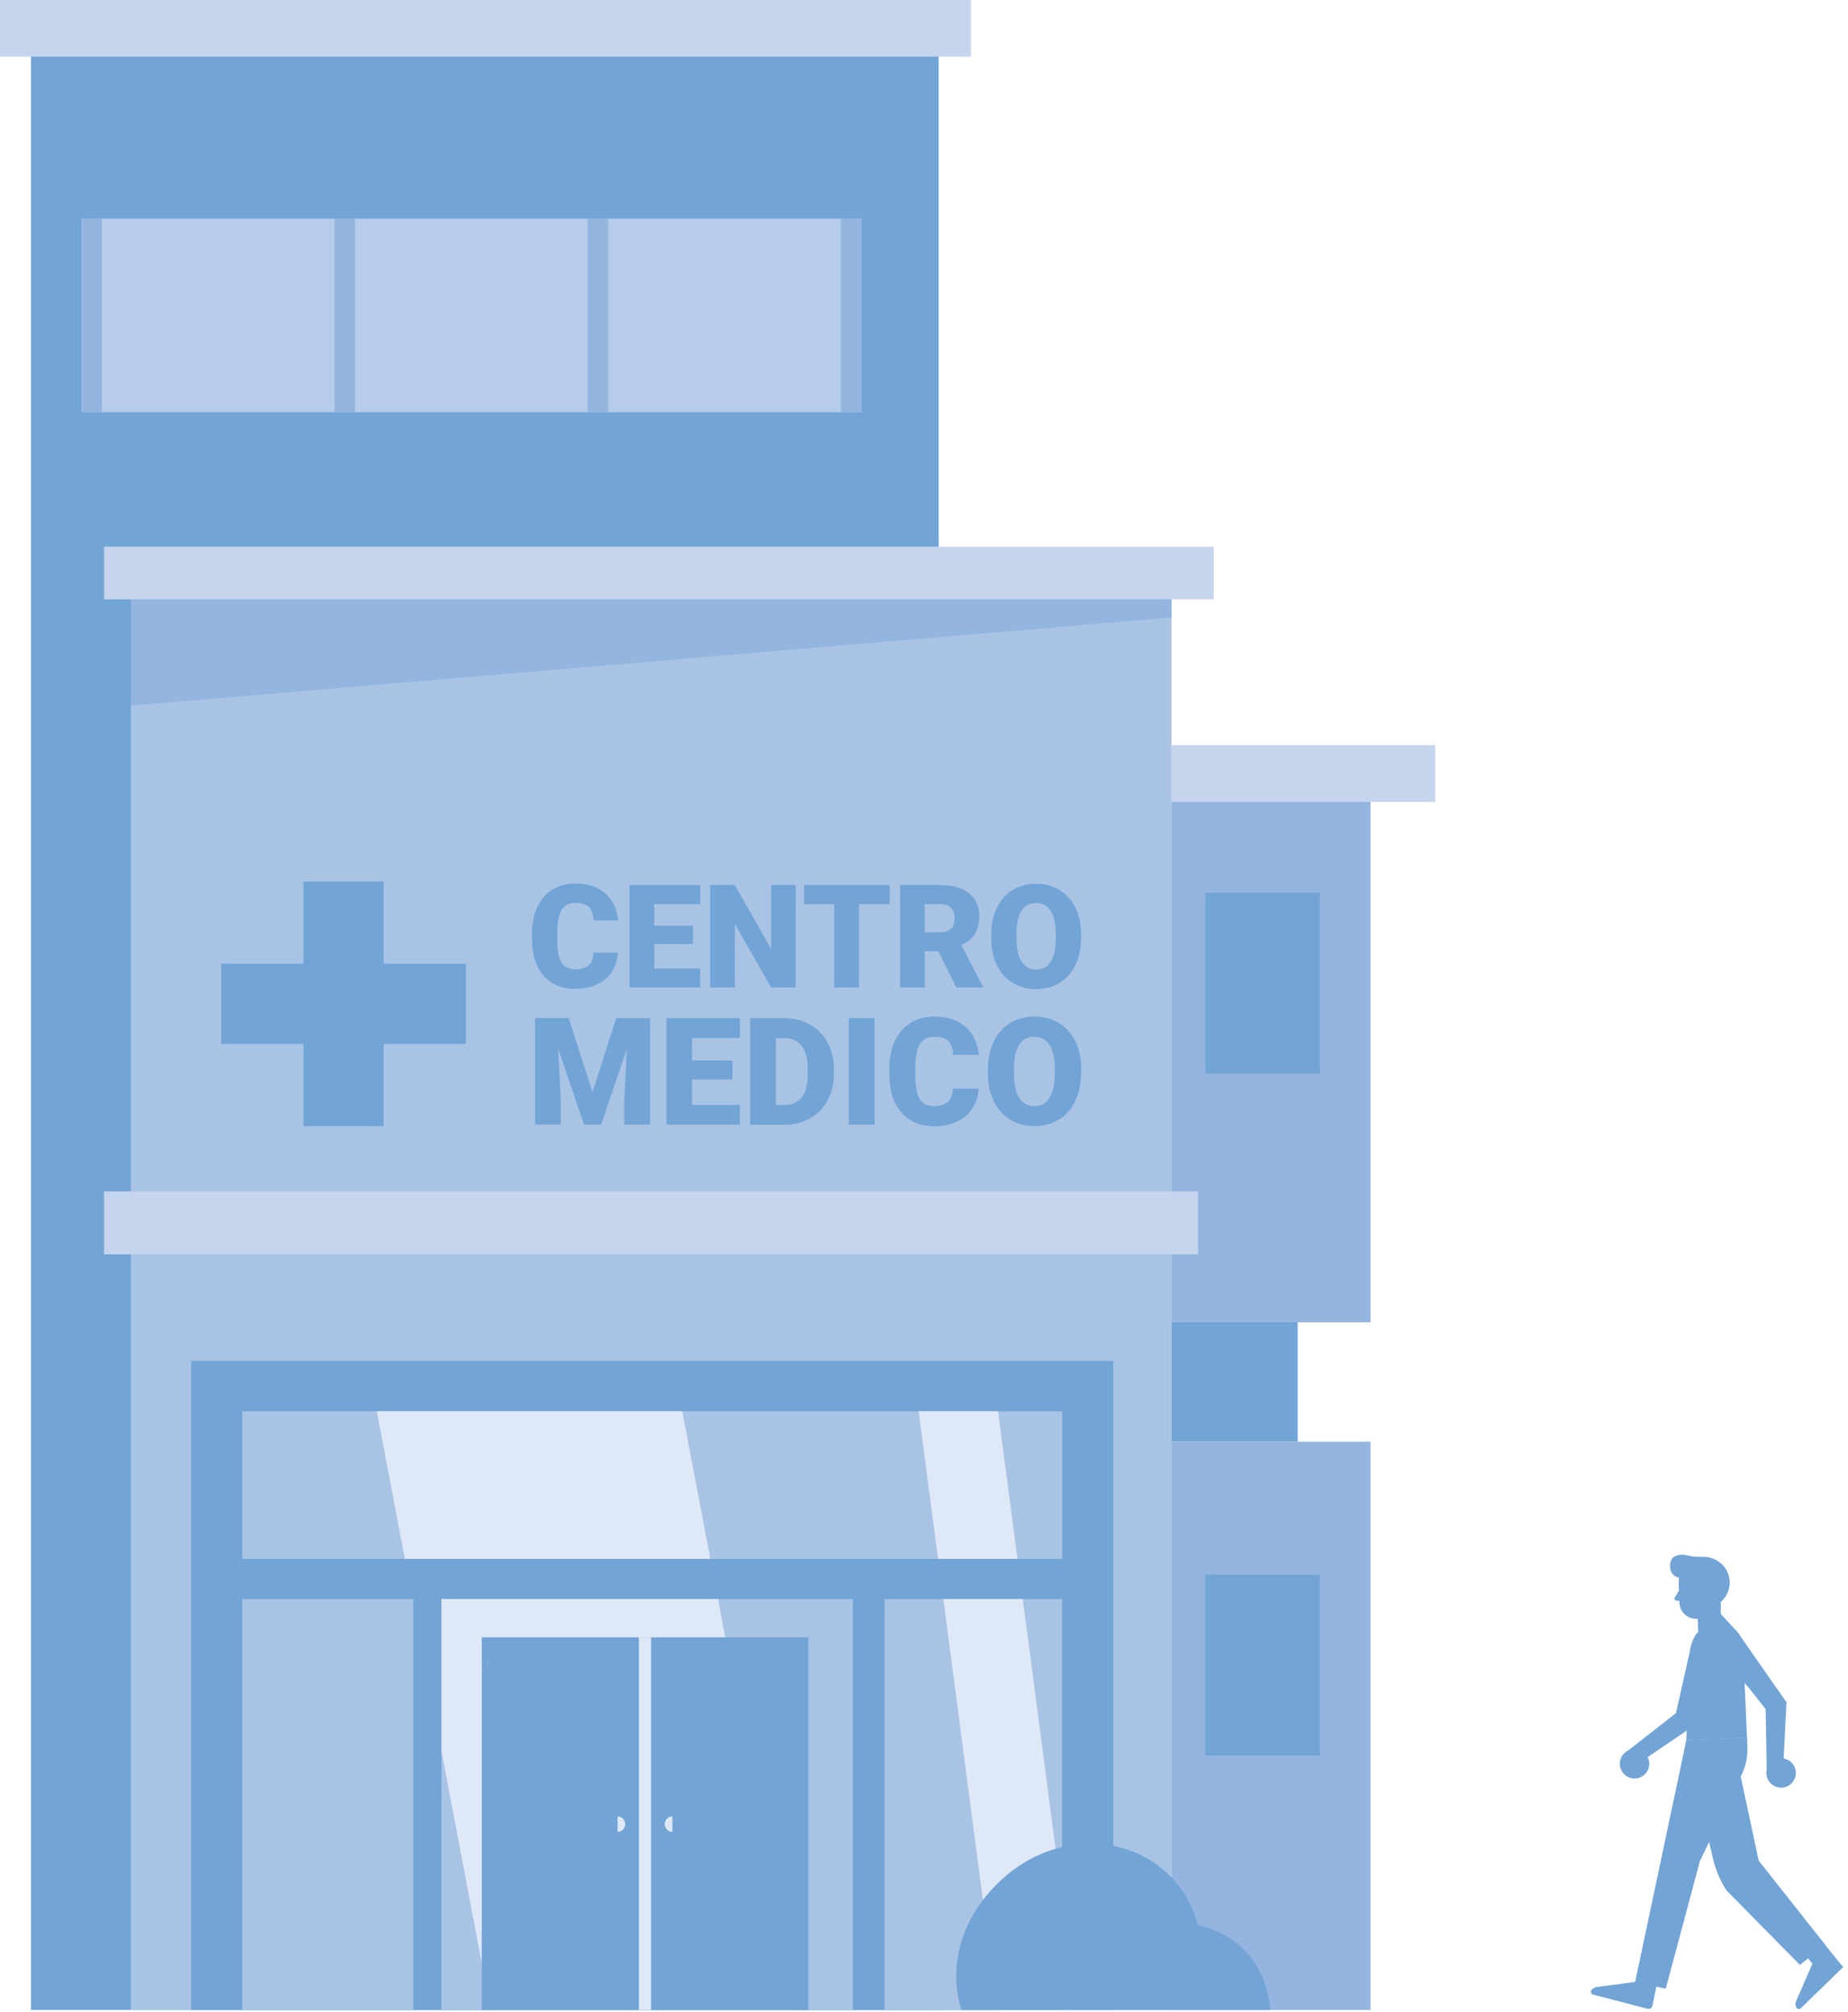 <svg width="237" height="258" viewBox="0 0 237 258" fill="none" xmlns="http://www.w3.org/2000/svg">
<g clip-path="url(#clip0_573_1015)">
<path d="M120.378 4.776H3.972V257.789H120.378V4.776Z" fill="#72A4D6"/>
<path d="M150.241 74.007H16.786V257.789H150.241V74.007Z" fill="#A9C3E5"/>
<path d="M13.339 76.867L155.666 76.867V70.112L13.339 70.112V76.867Z" fill="#C5D5EE"/>
<path d="M0 7.265L124.521 7.265V-1.04904e-05L0 -1.04904e-05V7.265Z" fill="#C5D5EE"/>
<path d="M175.76 96.018H150.24V169.593H175.76V96.018Z" fill="#93B5DF"/>
<path d="M175.76 184.895H150.24V257.789H175.76V184.895Z" fill="#93B5DF"/>
<path d="M166.424 169.593H150.24V184.895H166.424V169.593Z" fill="#72A4D6"/>
<path d="M10.434 52.862L110.47 52.862V28.039L10.434 28.039V52.862Z" fill="#B7CCEA"/>
<path d="M150.241 79.186L16.786 90.5V76.867H150.241V79.186Z" fill="#93B5DF"/>
<path d="M184.06 95.57H150.24V102.85H184.06V95.57Z" fill="#C5D5EE"/>
<path d="M142.775 174.554H24.515V257.789H142.775V174.554Z" fill="#72A4D6"/>
<path d="M136.221 181H31.068V199.934H136.221V181Z" fill="#A9C3E5"/>
<path d="M136.206 205.081H113.438V257.789H136.206V205.081Z" fill="#A9C3E5"/>
<path d="M109.373 205.081H56.618V257.789H109.373V205.081Z" fill="#A9C3E5"/>
<path d="M53.002 205.081H31.068V257.789H53.002V205.081Z" fill="#A9C3E5"/>
<path d="M62.925 257.789L56.618 224.603V205.081H92.076L102.108 257.789H62.925Z" fill="#DFE8F6"/>
<path d="M103.669 209.997H61.781V257.789H103.669V209.997Z" fill="#72A4D6"/>
<path d="M83.498 209.997H81.937V257.789H83.498V209.997Z" fill="#DFE8F6"/>
<path d="M86.234 232.966C85.693 232.966 85.245 233.414 85.245 233.955C85.245 234.496 85.693 234.944 86.234 234.944" fill="#DFE8F6"/>
<path d="M79.201 234.944C79.742 234.944 80.19 234.496 80.19 233.955C80.19 233.414 79.742 232.966 79.201 232.966" fill="#DFE8F6"/>
<path d="M127.906 257.789L120.981 205.081H131.167L138.092 257.789H127.906Z" fill="#DFE8F6"/>
<path d="M117.812 181L120.301 199.934H130.487L127.998 181H117.812Z" fill="#DFE8F6"/>
<path d="M48.318 181L51.92 199.934H91.103L87.501 181H48.318Z" fill="#DFE8F6"/>
<path d="M62.523 213.165H62.461L62.523 213.552V213.165Z" fill="#CDDFF5"/>
<path d="M75.368 52.862H77.995V28.039H75.368V52.862Z" fill="#93B5DF"/>
<path d="M42.893 52.862H45.52V28.039H42.893V52.862Z" fill="#93B5DF"/>
<path d="M107.827 52.862H110.455V28.039H107.827V52.862Z" fill="#93B5DF"/>
<path d="M10.433 52.862H13.061L13.061 28.039H10.433L10.433 52.862Z" fill="#93B5DF"/>
<path d="M154.569 137.705H169.268V114.504H154.569V137.705Z" fill="#72A4D6"/>
<path d="M154.569 225.16H169.268V201.959H154.569V225.16Z" fill="#72A4D6"/>
<path d="M13.339 160.875L153.656 160.875V152.791L13.339 152.791V160.875Z" fill="#C5D5EE"/>
<path d="M123.315 257.789C123.315 257.789 120.069 249.504 127.782 241.714C136.592 232.827 150.534 235.671 153.641 246.892C161.169 248.778 162.652 254.652 162.9 257.789H123.315Z" fill="#72A4D6"/>
<path d="M38.92 113.051H49.199V123.593H59.741V133.887H49.199V144.429H38.92V133.887H28.363V123.593H38.92V113.051Z" fill="#72A4D6"/>
<path d="M79.232 122.202C79.186 123.114 78.938 123.918 78.49 124.629C78.042 125.324 77.408 125.865 76.589 126.252C75.769 126.638 74.842 126.824 73.791 126.824C72.06 126.824 70.7 126.267 69.71 125.139C68.721 124.01 68.227 122.418 68.227 120.378V119.729C68.227 118.446 68.443 117.318 68.907 116.344C69.37 115.37 70.004 114.628 70.839 114.103C71.673 113.577 72.663 113.314 73.76 113.314C75.352 113.314 76.635 113.732 77.609 114.582C78.583 115.432 79.124 116.576 79.263 118.044H76.11C76.079 117.24 75.878 116.668 75.507 116.313C75.12 115.957 74.548 115.787 73.776 115.787C73.003 115.787 72.415 116.081 72.044 116.668C71.673 117.256 71.488 118.199 71.472 119.497V120.424C71.472 121.831 71.642 122.836 71.998 123.423C72.353 124.026 72.956 124.319 73.822 124.319C74.548 124.319 75.105 124.149 75.491 123.809C75.878 123.469 76.079 122.928 76.11 122.171H79.263L79.232 122.202Z" fill="#72A4D6"/>
<path d="M88.877 121.074H83.9V124.211H89.789V126.653H80.731V113.515H89.804V115.957H83.9V118.724H88.877V121.074Z" fill="#72A4D6"/>
<path d="M102.046 126.653H98.893L94.24 118.477V126.653H91.072V113.515H94.24L98.893 121.692V113.515H102.046V126.653Z" fill="#72A4D6"/>
<path d="M114.103 115.957H110.161V126.653H106.992V115.957H103.113V113.515H114.103V115.957Z" fill="#72A4D6"/>
<path d="M120.316 122.001H118.601V126.653H115.432V113.515H120.61C122.171 113.515 123.392 113.855 124.273 114.551C125.154 115.246 125.587 116.22 125.587 117.488C125.587 118.4 125.402 119.157 125.031 119.76C124.66 120.363 124.088 120.842 123.299 121.213L126.051 126.514V126.653H122.65L120.332 122.001H120.316ZM118.601 119.574H120.61C121.213 119.574 121.661 119.42 121.97 119.095C122.279 118.786 122.418 118.338 122.418 117.766C122.418 117.194 122.264 116.746 121.955 116.436C121.646 116.112 121.197 115.957 120.594 115.957H118.585V119.574H118.601Z" fill="#72A4D6"/>
<path d="M138.632 120.363C138.632 121.645 138.401 122.774 137.921 123.763C137.442 124.752 136.778 125.51 135.897 126.051C135.016 126.592 134.026 126.854 132.898 126.854C131.77 126.854 130.78 126.592 129.915 126.082C129.049 125.572 128.369 124.83 127.89 123.871C127.411 122.913 127.148 121.816 127.133 120.579V119.837C127.133 118.554 127.364 117.41 127.844 116.437C128.323 115.463 128.987 114.69 129.868 114.149C130.749 113.608 131.754 113.345 132.883 113.345C134.011 113.345 134.985 113.608 135.866 114.133C136.731 114.659 137.411 115.416 137.906 116.39C138.385 117.364 138.632 118.492 138.648 119.744V120.347L138.632 120.363ZM135.402 119.806C135.402 118.508 135.186 117.503 134.753 116.838C134.32 116.174 133.686 115.818 132.883 115.818C131.29 115.818 130.456 117.008 130.363 119.389V120.347C130.363 121.63 130.564 122.619 130.997 123.315C131.43 124.01 132.063 124.35 132.898 124.35C133.733 124.35 134.32 124.01 134.753 123.33C135.186 122.65 135.402 121.676 135.417 120.393V119.791L135.402 119.806Z" fill="#72A4D6"/>
<path d="M72.941 130.579L75.986 140.085L79.031 130.579H83.374V144.243H80.067V141.059L80.391 134.521L77.083 144.243H74.904L71.596 134.506L71.921 141.044V144.228H68.628V130.564H72.956L72.941 130.579Z" fill="#72A4D6"/>
<path d="M93.931 138.447H88.753V141.708H94.874V144.243H85.461V130.579H94.89V133.13H88.753V136.005H93.931V138.447Z" fill="#72A4D6"/>
<path d="M96.203 144.243V130.579H100.609C101.814 130.579 102.896 130.858 103.87 131.399C104.828 131.94 105.586 132.713 106.127 133.717C106.668 134.706 106.946 135.835 106.946 137.071V137.705C106.946 138.957 106.683 140.085 106.158 141.075C105.632 142.064 104.89 142.837 103.916 143.409C102.958 143.965 101.891 144.259 100.701 144.259H96.203V144.243ZM99.511 133.13V141.724H100.655C101.598 141.724 102.324 141.384 102.834 140.719C103.344 140.039 103.592 139.05 103.592 137.721V137.133C103.592 135.819 103.344 134.815 102.834 134.15C102.324 133.485 101.582 133.145 100.624 133.145H99.511V133.13Z" fill="#72A4D6"/>
<path d="M112.155 144.243H108.863V130.579H112.155V144.243Z" fill="#72A4D6"/>
<path d="M125.494 139.622C125.448 140.58 125.201 141.415 124.721 142.141C124.258 142.868 123.593 143.44 122.743 143.841C121.893 144.243 120.934 144.444 119.837 144.444C118.044 144.444 116.622 143.857 115.602 142.682C114.566 141.507 114.056 139.854 114.056 137.721V137.04C114.056 135.696 114.288 134.536 114.752 133.532C115.215 132.527 115.896 131.754 116.761 131.198C117.642 130.657 118.647 130.379 119.806 130.379C121.46 130.379 122.805 130.811 123.809 131.692C124.814 132.573 125.386 133.764 125.525 135.294H122.233C122.202 134.459 122.001 133.872 121.599 133.501C121.197 133.145 120.61 132.96 119.791 132.96C118.971 132.96 118.369 133.269 117.982 133.887C117.596 134.506 117.395 135.479 117.379 136.824V137.798C117.379 139.251 117.565 140.302 117.936 140.92C118.307 141.554 118.925 141.863 119.822 141.863C120.579 141.863 121.151 141.678 121.553 141.322C121.955 140.966 122.171 140.395 122.186 139.622H125.463H125.494Z" fill="#72A4D6"/>
<path d="M138.632 137.69C138.632 139.019 138.385 140.209 137.89 141.229C137.396 142.249 136.7 143.053 135.788 143.594C134.876 144.135 133.841 144.429 132.682 144.429C131.522 144.429 130.487 144.166 129.59 143.625C128.694 143.084 127.983 142.327 127.488 141.322C126.993 140.317 126.715 139.189 126.7 137.891V137.118C126.7 135.773 126.947 134.598 127.442 133.578C127.936 132.558 128.632 131.77 129.559 131.213C130.471 130.657 131.522 130.379 132.697 130.379C133.872 130.379 134.892 130.657 135.788 131.198C136.7 131.754 137.396 132.527 137.906 133.547C138.416 134.567 138.663 135.727 138.663 137.04V137.674L138.632 137.69ZM135.278 137.118C135.278 135.758 135.046 134.737 134.598 134.026C134.15 133.315 133.501 132.975 132.651 132.975C130.997 132.975 130.131 134.212 130.038 136.685V137.69C130.038 139.034 130.255 140.055 130.703 140.781C131.151 141.507 131.8 141.863 132.682 141.863C133.563 141.863 134.15 141.507 134.598 140.796C135.046 140.085 135.278 139.081 135.278 137.751V137.118Z" fill="#72A4D6"/>
</g>
<g clip-path="url(#clip1_573_1015)">
<path d="M220.229 211.697L217.416 220.832L217.261 221.296L216.921 221.543L209.687 226.458L208.466 224.774L215.345 219.395L214.85 220.106L216.875 211.094L220.229 211.697Z" fill="#72A4D6"/>
<path d="M208.389 224.789C207.601 225.469 207.523 226.659 208.204 227.448C208.884 228.236 210.074 228.313 210.862 227.633C211.65 226.953 211.728 225.763 211.048 224.975C210.367 224.186 209.177 224.109 208.389 224.789Z" fill="#72A4D6"/>
<path d="M217.972 230.879L219.657 238.267C219.997 239.751 220.585 241.158 221.404 242.441L230.833 252.009L231.884 251.158L233.027 252.611L236.366 252.318L225.546 238.638L222.749 225.531L217.988 230.894L217.972 230.879Z" fill="#72A4D6"/>
<path d="M233.306 249.829C233.306 249.829 233.089 250.818 232.857 250.695C232.734 250.633 232.656 251.359 232.656 251.359L230.353 256.63C230.245 256.877 230.23 257.171 230.353 257.434C230.446 257.681 230.755 257.743 230.956 257.558L236.382 252.287L235.099 250.849C235.099 250.849 235.068 250.818 235.037 250.803L233.321 249.814L233.306 249.829Z" fill="#72A4D6"/>
<path d="M216.257 223.228L224.047 222.888L223.537 211.156C223.459 209.471 222.037 208.173 220.353 208.235H220.167C217.648 208.358 216.597 210.445 216.705 212.949L216.257 223.212V223.228Z" fill="#72A4D6"/>
<path d="M216.257 223.228L209.425 255.502L212.022 254.713L213.629 255.054L218.003 238.7L222.965 228.39C223.212 227.927 223.444 227.448 223.63 226.953C224.001 226.01 224.14 225.005 224.093 224.001L224.032 222.888L216.241 223.228H216.257Z" fill="#72A4D6"/>
<path d="M209.703 254.188L204.788 254.837C204.509 254.868 204.262 255.023 204.092 255.239H204.107C203.953 255.44 204.046 255.749 204.308 255.811L211.295 257.635C211.573 257.712 211.851 257.527 211.913 257.248L212.547 254.157H209.718L209.703 254.188Z" fill="#72A4D6"/>
<path d="M223.243 210.182L228.823 217.942L229.117 218.344L229.086 218.761L228.653 227.479L226.582 227.448L226.427 218.714L226.706 219.534L220.786 212.037L223.243 210.182Z" fill="#72A4D6"/>
<path d="M226.536 227.509C226.597 228.545 227.509 229.333 228.545 229.272C229.581 229.21 230.369 228.298 230.307 227.262C230.245 226.227 229.333 225.438 228.298 225.5C227.262 225.562 226.474 226.474 226.536 227.509Z" fill="#72A4D6"/>
<path d="M229.117 218.344L222.98 209.533L220.755 209.75C219.966 210.414 219.874 211.604 220.538 212.393L224.603 216.798L225.577 217.138L229.117 218.359V218.344Z" fill="#72A4D6"/>
<path d="M219.07 209.966H219.317C220.152 209.92 220.785 209.224 220.755 208.389L220.523 202.887L217.54 203.01L217.787 208.776C217.818 209.456 218.39 209.981 219.07 209.966Z" fill="#72A4D6"/>
<path d="M218.931 206.272C218.931 206.272 219.178 207.787 217.771 208.327L217.725 207.323L218.931 206.272Z" fill="#72A4D6"/>
<path d="M215.314 203.103C215.391 204.896 216.906 206.287 218.699 206.21C220.492 206.133 221.883 204.618 221.806 202.825C221.728 201.032 220.214 199.641 218.421 199.718C216.628 199.795 215.237 201.31 215.314 203.103Z" fill="#72A4D6"/>
<path d="M217.617 207.617C218.467 207.586 219.132 206.859 219.085 206.009L218.946 202.902L215.283 203.057L215.391 205.592C215.438 206.766 216.427 207.663 217.601 207.617H217.617Z" fill="#72A4D6"/>
<path d="M215.437 203.83L214.773 204.912C214.68 205.082 214.819 205.282 215.02 205.282L215.855 205.406L215.437 203.845V203.83Z" fill="#72A4D6"/>
<path d="M215.314 203.103C215.391 204.896 216.906 206.287 218.699 206.21C220.492 206.133 221.883 204.618 221.806 202.825C221.728 201.032 220.214 199.641 218.421 199.718C216.628 199.795 215.237 201.31 215.314 203.103Z" fill="#72A4D6"/>
<path d="M218.111 204.401C218.127 204.896 218.544 205.282 219.039 205.252C219.533 205.236 219.92 204.819 219.889 204.324C219.873 203.83 219.456 203.443 218.961 203.474C218.467 203.489 218.08 203.907 218.111 204.401Z" fill="#72A4D6"/>
<path d="M220.677 204.788V206.334C220.677 206.334 219.008 206.782 218.946 205.236L219.951 205.375L220.677 204.772V204.788Z" fill="#72A4D6"/>
<path d="M222.795 209.286L220.677 206.998L217.756 208.343L217.833 210.012L220.013 210.878L222.795 209.286Z" fill="#72A4D6"/>
<path d="M216.148 223.738L224.062 223.398L224.047 222.888L216.257 223.228L216.148 223.738Z" fill="#72A4D6"/>
<path d="M217.756 202.33C217.756 202.33 214.464 203.149 214.201 201.14C213.984 199.533 215.236 199.177 216.566 199.517C217.771 199.826 218.606 199.517 219.425 199.842" fill="#72A4D6"/>
</g>
<defs>
<clipPath id="clip0_573_1015">
<rect width="184.06" height="257.789" fill="white"/>
</clipPath>
<clipPath id="clip1_573_1015">
<rect width="32.32" height="58.272" fill="white" transform="translate(204.03 199.393)"/>
</clipPath>
</defs>
</svg>
